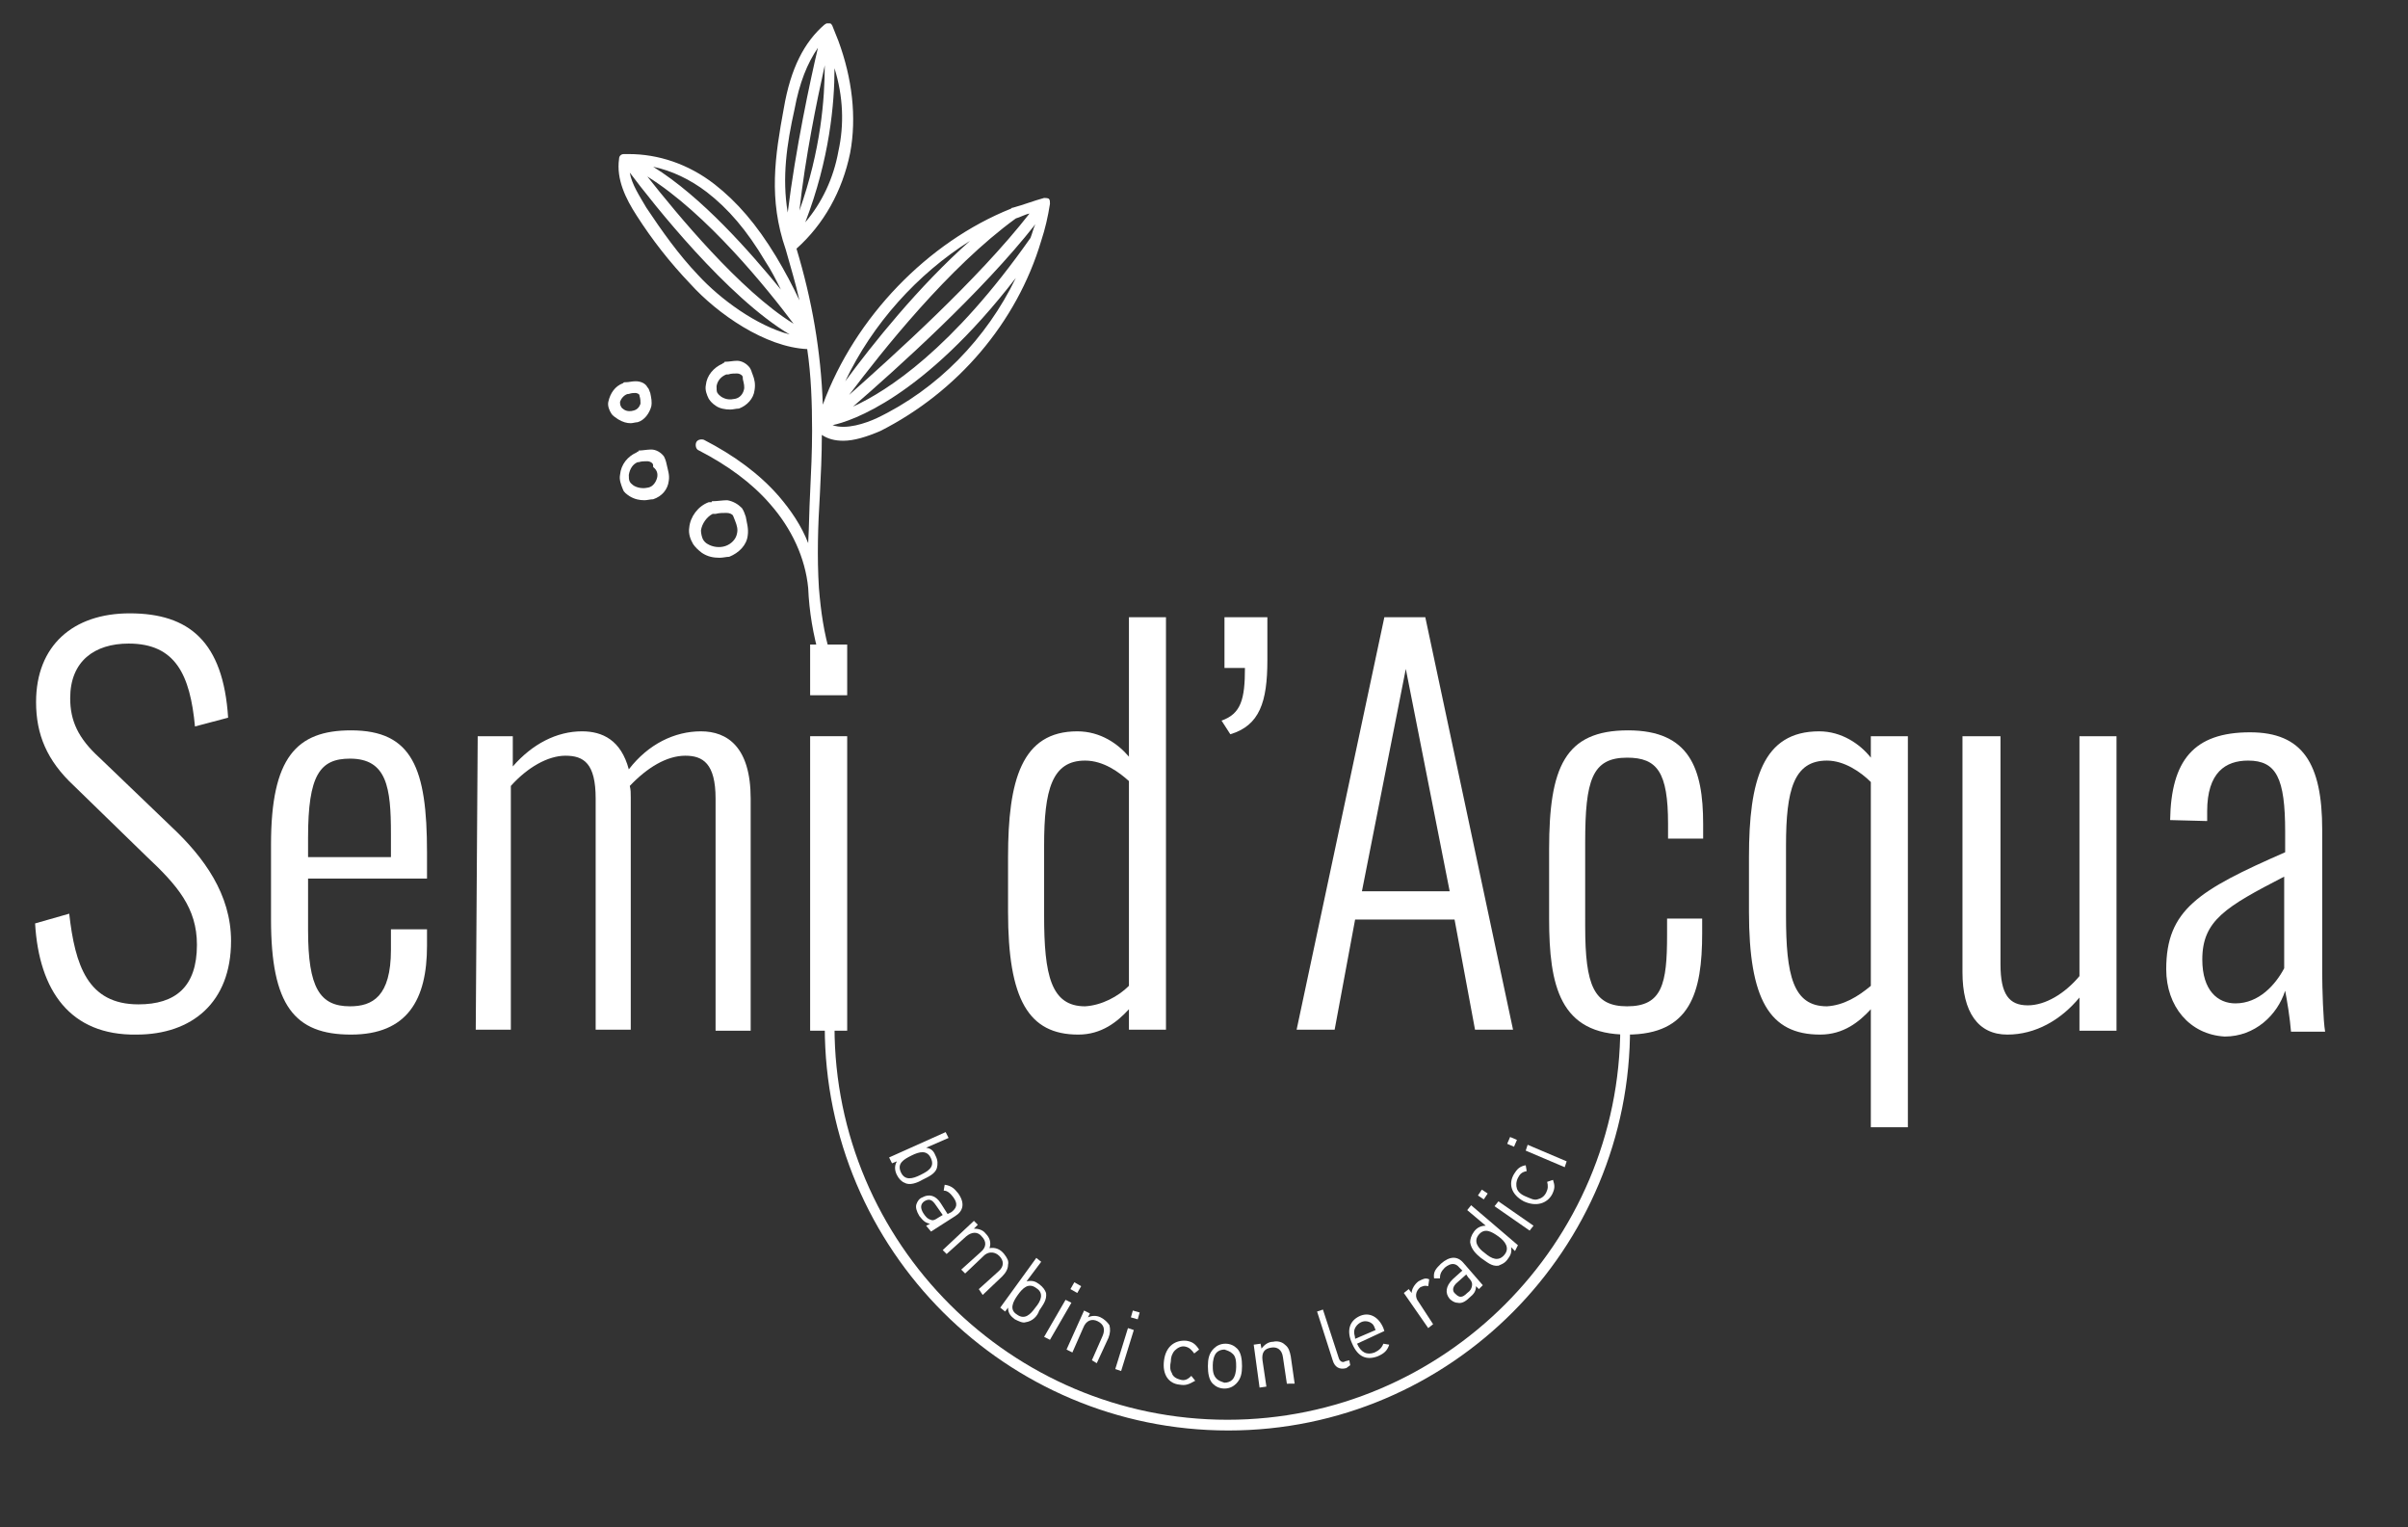 <svg xmlns="http://www.w3.org/2000/svg" xmlns:xlink="http://www.w3.org/1999/xlink" id="Livello_1" x="0px" y="0px" viewBox="0 0 247 156.6" style="enable-background:new 0 0 247 156.6;" xml:space="preserve"><rect x="0" y="0" width="247" height="156.6" fill="#333333" stroke="none"/> <style type="text/css"> .st0{fill:#FFFFFF;} </style> <g> <path class="st0" d="M3.6,94.7l3.5-1c0.6,5.3,1.9,9.3,7.1,9.3c3.8,0,6-1.8,6-6.1c0-3.8-2-6.1-5.2-9.1l-7.4-7.2 C4.8,78,3.7,75.3,3.7,72c0-5.8,3.8-9.1,9.6-9.1c6.1,0,9.6,2.9,10.1,10.7l-3.4,0.9C19.5,69.2,18,66,13.2,66c-3.5,0-6,1.8-6,5.6 c0,2.3,0.8,4.1,3,6.1l7.4,7.1c3.3,3.1,6.1,6.9,6.1,11.7c0,6.3-4,9.6-9.7,9.6C7.2,106.2,4,101.6,3.6,94.7z"></path> <path class="st0" d="M27.8,94.3v-7.7c0-8.9,2.6-11.7,8.2-11.7c6.3,0,7.8,3.9,7.8,12.5v2.7H31.6v5.3c0,5.9,1.2,7.8,4.3,7.8 c2.3,0,4.2-1,4.2-5.8v-2.1h3.7V97c0,5.5-2,9.1-7.8,9.1C30.2,106.1,27.8,103.1,27.8,94.3z M40.1,88v-2.5c0-4.7-0.4-7.7-4.2-7.7 c-3.1,0-4.3,1.7-4.3,8.1v2H40.1z"></path> <path class="st0" d="M49,75.5h3.6v3.1c2-2.3,4.5-3.6,7.1-3.6c2.1,0,4,0.9,4.8,3.9c2-2.6,4.7-3.9,7.4-3.9c2.7,0,5.1,1.6,5.1,6.9 v23.8h-3.6V81.9c0-3.6-1.3-4.4-3.1-4.4c-1.9,0-3.9,1.2-5.7,3.1c0.1,0.4,0.1,0.7,0.1,1.2v23.8h-3.6V81.9c0-3.6-1.2-4.4-3.1-4.4 c-1.8,0-3.9,1.2-5.6,3.1v25h-3.6L49,75.5L49,75.5z"></path> <path class="st0" d="M83.1,66.1h3.8v5.2h-3.8V66.1z M83.1,75.5h3.8v30.2h-3.8V75.5z"></path> <path class="st0" d="M103.4,93.5v-5.6c0-7.9,1.4-12.9,7.1-12.9c2.4,0,4.2,1.3,5.3,2.6V63.3h3.8v42.3h-3.8v-2.1 c-1.2,1.3-2.8,2.6-5.2,2.6C105.5,106.1,103.4,102.5,103.4,93.5z M115.8,101.1v-21c-1-0.9-2.6-2.1-4.5-2.1c-3.4,0-4.2,3-4.2,8.7v7.2 c0,6.1,0.7,9.3,4.2,9.3C113,103.1,114.7,102.2,115.8,101.1z"></path> <path class="st0" d="M125.3,73.9c2-0.7,2.4-2.2,2.4-5.4h-2.1v-5.2h4.4v4.4c0,4.3-0.8,6.7-3.8,7.6L125.3,73.9z"></path> <path class="st0" d="M142,63.3h4.2l9,42.3h-3.9l-2.1-11.3H139l-2.1,11.3H133L142,63.3z M148.7,91.4l-4.5-22.8l-4.5,22.8 C139.6,91.4,148.7,91.4,148.7,91.4z"></path> <path class="st0" d="M158.9,94.2v-7.1c0-8.4,1.6-12.2,8.1-12.2c6.3,0,7.7,3.9,7.7,9.6V86h-3.6v-1.5c0-5.3-1.1-6.8-4.2-6.8 c-3.6,0-4.3,2.3-4.3,8.7V95c0,6.1,0.9,8.2,4.3,8.2c3.6,0,4.1-2.3,4.1-7.3v-1.7h3.6v1.5c0,6.1-1.2,10.4-7.7,10.4 C160,106.1,158.9,101.1,158.9,94.2z"></path> <path class="st0" d="M191.9,103.5c-1.2,1.3-2.8,2.6-5.2,2.6c-5.2,0-7.3-3.6-7.3-12.6v-5.6c0-7.9,1.4-12.9,7.2-12.9 c2.3,0,4.2,1.3,5.3,2.7v-2.2h3.8v40.1h-3.8L191.9,103.5L191.9,103.5z M191.9,101.1V80.2c-1-1-2.7-2.2-4.5-2.2c-3.4,0-4.2,3-4.2,8.7 v7.2c0,6.1,0.7,9.3,4.2,9.3C189.1,103.1,190.6,102.2,191.9,101.1z"></path> <path class="st0" d="M201.3,99.7V75.5h3.9v23.4c0,3.1,0.9,4.2,2.8,4.2c1.8,0,3.8-1.2,5.3-3V75.5h3.8v30.2h-3.8v-3.4 c-1.9,2.3-4.5,3.8-7.4,3.8C202.9,106.1,201.3,103.8,201.3,99.7z"></path> <path class="st0" d="M222.2,99.4c0-6.1,3.3-8.1,12.2-12v-2.1c0-5.5-0.9-7.3-3.8-7.3c-2.3,0-4.2,1.2-4.2,5.2v1l-3.8-0.1 c0.1-6.1,2.4-9,8.2-9c5.4,0,7.4,3.2,7.4,10v14.7c0,1.5,0.1,4.9,0.3,6H235c-0.1-1.3-0.4-3.2-0.6-4.2c-0.8,2.5-3.1,4.7-6.2,4.7 C224.6,106.1,222.2,103.2,222.2,99.4z M234.3,99.3v-9.4c-6,3.1-8.4,4.5-8.4,8.5c0,3.2,1.6,4.5,3.4,4.5 C231.7,102.9,233.4,101,234.3,99.3z"></path> </g> <path class="st0" d="M126,146.7c-22.8,0-41.4-18.5-41.4-41.4c0-0.3,0.2-0.5,0.5-0.5s0.5,0.2,0.5,0.5c0,22.2,18.1,40.3,40.3,40.3 s40.3-18.1,40.3-40.3c0-0.3,0.2-0.5,0.5-0.5c0.3,0,0.5,0.2,0.5,0.5C167.3,128.1,148.8,146.7,126,146.7z"></path> <g> <g> <path class="st0" d="M68.1,46.8c-0.3-0.4-0.8-0.7-1.3-0.7c-0.4,0-0.9,0.1-1.2,0.1c-0.1,0-0.1,0-0.1,0.1c-0.1,0-0.1,0-0.2,0.1 c-0.9,0.4-1.6,1.2-1.7,2.3c-0.1,0.5,0.1,1,0.3,1.5c0.1,0.3,0.4,0.5,0.7,0.7c0.5,0.3,1,0.4,1.5,0.4c0.3,0,0.6-0.1,0.9-0.1 c0.9-0.3,1.5-1,1.6-1.9c0.1-0.6-0.1-1.1-0.2-1.6C68.3,47.2,68.2,47,68.1,46.8z M67.4,49c-0.1,0.4-0.4,0.9-0.9,1 c-0.4,0.1-1,0.1-1.5-0.2c-0.1-0.1-0.3-0.2-0.4-0.4c-0.1-0.2-0.1-0.4-0.1-0.7c0.1-0.6,0.4-1.1,0.9-1.3l0,0c0.1,0,0.1,0,0.1,0 c0.3-0.1,0.6-0.1,0.9-0.1c0.2,0,0.4,0.1,0.5,0.2c0.1,0.1,0.1,0.2,0.1,0.4C67.4,48.2,67.5,48.6,67.4,49z"></path> <path class="st0" d="M73.4,41.6c0.4,0.3,1,0.4,1.5,0.4c0.3,0,0.6-0.1,0.9-0.1c0.8-0.3,1.5-1,1.6-1.9c0.1-0.6,0-1.1-0.2-1.6 c-0.1-0.2-0.1-0.4-0.3-0.7c-0.3-0.4-0.8-0.7-1.3-0.7c-0.4,0-0.8,0.1-1.2,0.1c-0.1,0-0.1,0-0.1,0.1c-0.1,0-0.1,0-0.2,0.1 c-0.9,0.4-1.6,1.2-1.7,2.2c-0.1,0.5,0.1,1,0.3,1.4C72.9,41.2,73.1,41.4,73.4,41.6z M74.5,38.4L74.5,38.4c0.1,0,0.1,0,0.2,0 c0.3-0.1,0.6-0.1,0.9-0.1c0.2,0,0.4,0.1,0.5,0.2c0.1,0.1,0.1,0.2,0.1,0.4c0.1,0.4,0.2,0.8,0.1,1.1c-0.1,0.4-0.4,0.8-0.9,0.9 s-0.9,0.1-1.4-0.2c-0.1-0.1-0.3-0.2-0.4-0.4c-0.1-0.1-0.1-0.4-0.1-0.7C73.6,39,74,38.6,74.5,38.4z"></path> <path class="st0" d="M76.1,52.1c-0.4-0.4-0.9-0.7-1.5-0.8c-0.5,0-1,0.1-1.5,0.1c-0.1,0-0.1,0-0.1,0.1c-0.1,0-0.2,0-0.3,0 c-1.1,0.4-1.9,1.5-2,2.6c-0.1,0.6,0.1,1.2,0.4,1.7c0.2,0.3,0.5,0.6,0.9,0.9c0.6,0.4,1.2,0.5,1.8,0.5c0.4,0,0.7-0.1,1-0.1 c1-0.4,1.8-1.2,1.9-2.2c0.1-0.7-0.1-1.3-0.2-1.9C76.4,52.7,76.3,52.4,76.1,52.1z M75.6,54.7c-0.1,0.6-0.6,1.1-1.2,1.3 c-0.6,0.2-1.3,0.1-1.8-0.2c-0.2-0.1-0.4-0.3-0.5-0.5c-0.1-0.2-0.2-0.6-0.2-0.9c0.1-0.7,0.6-1.4,1.2-1.7h0.1c0.1,0,0.1,0,0.2,0 c0.4-0.1,0.7-0.1,1.1-0.1c0.3,0,0.6,0.1,0.7,0.3s0.1,0.3,0.2,0.5C75.6,53.9,75.7,54.3,75.6,54.7z"></path> <path class="st0" d="M64.7,43.4c0.2,0,0.5-0.1,0.7-0.1c0.7-0.2,1.2-0.9,1.4-1.6c0.1-0.5,0-0.9-0.1-1.4c-0.1-0.2-0.1-0.4-0.3-0.6 c-0.2-0.4-0.7-0.6-1.2-0.6c-0.4,0-0.7,0.1-1,0.1h-0.1c-0.1,0-0.1,0-0.2,0.1c-0.8,0.3-1.3,1-1.5,1.9c-0.1,0.4,0.1,0.9,0.3,1.2 c0.1,0.2,0.4,0.4,0.7,0.6C63.9,43.3,64.3,43.4,64.7,43.4z M64.4,40.4L64.4,40.4c0.1,0,0.1,0,0.1,0c0.3-0.1,0.5-0.1,0.7-0.1 c0.1,0,0.3,0.1,0.3,0.1c0.1,0.1,0.1,0.1,0.1,0.2c0.1,0.3,0.1,0.6,0.1,0.8c-0.1,0.3-0.3,0.6-0.7,0.7c-0.3,0.1-0.7,0.1-1-0.1 c-0.1-0.1-0.2-0.1-0.3-0.3s-0.1-0.3-0.1-0.5C63.7,40.9,64,40.5,64.4,40.4z"></path> <path class="st0" d="M106.8,24.7c0.4-1.2,0.7-2.5,0.9-3.8c0-0.2,0-0.4-0.1-0.5s-0.4-0.1-0.5-0.1c-1.1,0.3-2.1,0.7-3.2,1 c-0.1,0-0.1,0-0.2,0.1c-8.5,3.4-16,11.1-19.3,20.1c-0.2-5.5-1.1-10.7-2.7-16c2.8-2.5,4.7-5.9,5.5-9.8C87.9,12,87.4,8,86,4.2 c-0.2-0.5-0.4-1-0.6-1.5l0,0c0-0.1-0.1-0.1-0.1-0.2l0,0c-0.1-0.1-0.1-0.1-0.2-0.1l0,0c0,0,0,0-0.1,0H85h-0.1h-0.1 c-0.1,0-0.1,0.1-0.2,0.1l0,0c-2.1,1.8-3.5,4.5-4.2,8.6c-0.9,4.9-1.6,9.3,0.2,14.5l0,0l0,0c0.5,1.8,1,3.4,1.4,5.2 c-0.7-1.5-1.5-3-2.4-4.5c-2-3.3-4-5.6-6.3-7.4c-2.7-2.1-5.8-3.1-8.8-3.1c0,0,0,0-0.1,0h-0.1c-0.1,0-0.1,0-0.3,0 c-0.3,0-0.5,0.2-0.5,0.5c-0.3,2.1,0.7,4.1,1.8,5.8c1.6,2.5,3.4,4.8,5.5,7c2.8,3.1,7.7,6.5,12,6.7c0.4,2.7,0.5,5.5,0.5,8.4 c0,2.1-0.1,4.2-0.2,6.3c-0.1,1.8-0.1,3.4-0.2,5.2c-0.7-1.8-1.8-3.4-3-4.8c-2-2.3-4.6-4.2-7.7-5.8c-0.3-0.1-0.7,0-0.8,0.3 s0,0.7,0.3,0.8c2.9,1.5,5.4,3.3,7.3,5.5c2.2,2.5,3.6,5.5,3.9,8.6c0.1,2.4,0.5,4.8,1.2,7.2c0.1,0.2,0.3,0.4,0.6,0.4 c0.1,0,0.1,0,0.1,0c0.3-0.1,0.4-0.4,0.4-0.7c-0.7-2.3-1-4.5-1.2-6.9l0,0l0,0c-0.2-3.2-0.1-6.4,0.1-9.6c0.1-2,0.2-4,0.2-6.1 c0.6,0.4,1.3,0.6,2.2,0.6c1.1,0,2.4-0.4,3.8-1C98.2,40.2,104.3,33.1,106.8,24.7L106.8,24.7z M105.7,24.4 c-8,11.4-14.7,15.7-18.2,17.3c4.5-3.9,13.2-11.7,18.7-18.7C106,23.4,105.9,23.9,105.7,24.4z M87.1,40.5 c3.4-4.5,10.2-13.1,17.1-18.1c0.4-0.1,0.9-0.4,1.4-0.5C100.3,28.7,91.6,36.5,87.1,40.5z M99.5,24.7c-5.3,4.7-10,10.6-12.8,14.4 C89.5,33.2,94.1,28.1,99.5,24.7z M86,15.5c-0.5,2.8-1.7,5.3-3.4,7.3c2.5-6.5,3-12.2,3-15.8C86.5,9.9,86.6,12.8,86,15.5z M82,21.6 c0.6-5.5,1.8-11.3,2.6-14.9C84.6,10.1,84.2,15.4,82,21.6z M81.5,11.2c0.5-2.7,1.3-4.7,2.4-6.3c-0.8,3.4-2.3,10.4-3.1,16.9 C80.2,18.2,80.7,14.8,81.5,11.2z M78.5,26.8c0.6,0.9,1.1,1.9,1.6,2.9C76.9,25.8,72,20.2,67,17.1c1.9,0.4,3.8,1.3,5.5,2.6 C74.7,21.4,76.6,23.6,78.5,26.8z M81.4,33.2c-5.5-3.4-12-11.3-15-15.1C72.5,21.9,78.7,29.6,81.4,33.2z M71.6,28.2 c-2-2.1-3.7-4.5-5.3-6.9c-0.7-1.2-1.5-2.4-1.7-3.6c2.4,3.2,10,12.8,16.4,16.6C77.6,33.4,73.9,30.7,71.6,28.2z M89.9,42.9 c-1.1,0.5-3.1,1.2-4.5,0.7c1.9-0.4,9.3-2.8,18.8-15.1C101.2,34.7,96.2,39.9,89.9,42.9z"></path> </g> </g> <g> <path class="st0" d="M92.8,121.3c-0.3-0.1-0.6-0.4-0.8-0.8c-0.2-0.4-0.3-0.9,0-1.4l-0.5,0.2l-0.3-0.6l5.8-2.6l0.3,0.6l-2.3,1 c0.6,0.1,0.8,0.4,1,0.9c0.2,0.4,0.2,0.8,0.1,1.2c-0.2,0.6-0.9,0.9-1.5,1.2C94.1,121.3,93.3,121.6,92.8,121.3z M95.5,118.8 c-0.4-0.9-1.2-0.7-2-0.3c-0.8,0.4-1.5,0.8-1.1,1.7c0.4,0.9,1.2,0.7,2,0.3C95.2,120.1,95.9,119.7,95.5,118.8z"></path> <path class="st0" d="M95,125.7l0.4-0.2c-0.5-0.1-0.7-0.3-1.1-0.8c-0.3-0.5-0.4-0.9-0.3-1.2c0.1-0.3,0.3-0.6,0.6-0.7 c0.7-0.4,1.4-0.2,1.9,0.6l0.7,1.1l0.4-0.2c0.5-0.4,0.7-0.8,0.2-1.5c-0.3-0.4-0.6-0.7-1-0.7l0.1-0.6c0.7,0.1,1,0.4,1.4,0.9 c0.7,1,0.5,1.8-0.3,2.3l-2.5,1.6L95,125.7z M96.7,124.6l-0.7-1c-0.4-0.6-0.7-0.7-1.2-0.4c-0.4,0.3-0.4,0.7-0.1,1.2 c0.2,0.3,0.4,0.6,0.8,0.7c0.2,0.1,0.4,0,0.7-0.2L96.7,124.6z"></path> <path class="st0" d="M100.4,132.2l2-1.8c0.6-0.5,0.6-1.1,0.1-1.6c-0.4-0.4-1-0.5-1.5-0.1l-2,1.9l-0.4-0.4l2-1.8 c0.6-0.5,0.6-1.1,0.1-1.6c-0.4-0.5-1-0.5-1.6,0l-2,1.8l-0.4-0.4l3.2-3l0.4,0.4l-0.4,0.4c0.4,0,0.9,0.1,1.2,0.5 c0.4,0.4,0.6,0.9,0.4,1.5c0.6-0.1,1.1,0.1,1.5,0.6c0.3,0.4,0.5,0.7,0.4,1.1c0,0.4-0.2,0.8-0.6,1.2l-2,1.9L100.4,132.2z"></path> <path class="st0" d="M105.2,135.6c-0.3,0.1-0.7-0.1-1.1-0.3c-0.4-0.3-0.7-0.6-0.7-1.2l-0.3,0.4l-0.5-0.4l3.7-5.1l0.5,0.4l-1.5,2 c0.6-0.1,0.9,0,1.3,0.3s0.6,0.6,0.7,0.9c0.1,0.7-0.3,1.2-0.7,1.8C106.4,135,105.9,135.5,105.2,135.6z M106.3,132.1 c-0.8-0.6-1.4,0-1.9,0.7c-0.5,0.7-0.9,1.5-0.1,2c0.8,0.6,1.4,0,1.9-0.7C106.8,133.4,107.1,132.6,106.3,132.1z"></path> <path class="st0" d="M107.1,137.1l2.2-3.8l0.6,0.3l-2.2,3.8L107.1,137.1z M109.8,132.2l0.4-0.7l0.7,0.4l-0.4,0.7L109.8,132.2z"></path> <path class="st0" d="M112,139.5l1.1-2.5c0.3-0.7,0.1-1.2-0.5-1.5c-0.6-0.3-1.2-0.1-1.5,0.7l-1.1,2.5l-0.6-0.3l1.8-4l0.6,0.3 l-0.2,0.4c0.4-0.2,0.9-0.2,1.3,0c0.4,0.2,0.7,0.5,0.9,0.8c0.1,0.4,0.1,0.8-0.1,1.3l-1.2,2.6L112,139.5z"></path> <path class="st0" d="M114.4,140.4l1.3-4.2l0.6,0.2l-1.3,4.2L114.4,140.4z M116,135.1l0.2-0.7l0.7,0.2l-0.2,0.7L116,135.1z"></path> <path class="st0" d="M121,142c-1.1-0.1-1.8-1-1.6-2.5s1.2-2.1,2.3-2c0.6,0.1,0.9,0.3,1.3,0.9l-0.5,0.4c-0.3-0.4-0.5-0.6-0.9-0.7 s-0.8,0.1-1.1,0.4c-0.2,0.2-0.4,0.6-0.4,1.1c-0.1,0.5-0.1,0.9,0.1,1.2c0.1,0.4,0.5,0.6,0.9,0.7s0.7,0,1.1-0.4l0.4,0.5 C121.9,142,121.6,142.1,121,142z"></path> <path class="st0" d="M126.8,141.9c-0.3,0.3-0.7,0.5-1.2,0.5s-0.9-0.2-1.2-0.5c-0.4-0.4-0.5-1.1-0.5-1.8c0-0.7,0.1-1.3,0.6-1.8 c0.3-0.3,0.7-0.5,1.2-0.5s0.9,0.2,1.2,0.5c0.4,0.4,0.5,1.1,0.5,1.8C127.4,140.8,127.3,141.4,126.8,141.9z M126.4,138.8 c-0.2-0.2-0.5-0.3-0.8-0.4c-0.3,0-0.6,0.1-0.8,0.3c-0.3,0.3-0.4,0.9-0.4,1.3c0,0.5,0,1,0.4,1.4c0.2,0.2,0.5,0.3,0.8,0.4 c0.3,0,0.6-0.1,0.8-0.3c0.3-0.3,0.4-0.9,0.4-1.3C126.8,139.7,126.8,139.1,126.4,138.8z"></path> <path class="st0" d="M132,141.9l-0.4-2.7c-0.1-0.8-0.6-1.1-1.2-1c-0.7,0.1-1,0.5-0.9,1.3l0.4,2.7l-0.7,0.1l-0.6-4.4l0.7-0.1 l0.1,0.5c0.3-0.4,0.7-0.7,1.2-0.7c0.4-0.1,0.9,0,1.2,0.3c0.4,0.3,0.5,0.7,0.6,1.2l0.4,2.8L132,141.9z"></path> <path class="st0" d="M138.1,140.3c-0.7,0.2-1.2-0.1-1.4-0.8l-1.6-5l0.6-0.2l1.6,4.9c0.1,0.4,0.4,0.6,0.7,0.4l0.4-0.1l0.1,0.5 L138.1,140.3z"></path> <path class="st0" d="M139.2,137.8c0.4,0.9,1,1.2,1.8,0.9c0.4-0.2,0.7-0.4,0.9-0.9l0.6,0.1c-0.2,0.6-0.5,0.9-1.2,1.2 c-1.1,0.4-2,0.1-2.6-1.3c-0.6-1.3-0.3-2.3,0.7-2.8s2,0,2.5,1.2l0.1,0.3L139.2,137.8z M140.8,135.8c-0.3-0.3-0.8-0.4-1.2-0.2 c-0.4,0.2-0.7,0.6-0.7,1c0,0.3,0.1,0.4,0.1,0.7l2.1-0.9C141,136.1,140.9,135.9,140.8,135.8z"></path> <path class="st0" d="M146.5,131.9c-0.4-0.1-0.5,0-0.8,0.1c-0.5,0.4-0.6,1-0.2,1.5l1.5,2.3l-0.5,0.4l-2.5-3.6l0.5-0.4l0.3,0.4 c0-0.4,0.3-0.9,0.7-1.2c0.4-0.2,0.7-0.4,1.1-0.2L146.5,131.9z"></path> <path class="st0" d="M151.7,132.2l-0.3-0.3c0,0.5-0.2,0.8-0.7,1.2c-0.4,0.4-0.8,0.6-1.2,0.5c-0.3,0-0.6-0.2-0.8-0.4 c-0.5-0.6-0.4-1.3,0.3-2l1-0.9l-0.3-0.3c-0.4-0.5-0.9-0.5-1.5,0c-0.4,0.4-0.5,0.7-0.5,1.1h-0.6c-0.1-0.7,0.2-1,0.7-1.5 c0.9-0.8,1.7-0.8,2.3-0.1l2,2.3L151.7,132.2z M150.4,130.7l-0.9,0.8c-0.5,0.4-0.6,0.9-0.2,1.2c0.4,0.4,0.7,0.4,1.2-0.1 c0.3-0.2,0.5-0.5,0.5-0.9c0-0.2-0.1-0.4-0.4-0.7L150.4,130.7z"></path> <path class="st0" d="M155.4,128.3l-0.4-0.4c0.1,0.6-0.1,0.9-0.4,1.3c-0.3,0.4-0.7,0.5-0.9,0.6c-0.7,0.1-1.2-0.4-1.8-0.8 c-0.5-0.4-1-0.9-1.1-1.6c0-0.3,0.1-0.7,0.4-1.1c0.3-0.4,0.7-0.6,1.2-0.6l-1.9-1.6l0.4-0.5l4.8,4.1L155.4,128.3z M151.7,126.6 c-0.6,0.7-0.1,1.4,0.6,1.9c0.7,0.6,1.4,0.9,2,0.2s0.1-1.4-0.6-1.9C153,126.3,152.3,125.9,151.7,126.6z"></path> <path class="st0" d="M152.2,123l-0.6-0.4l0.4-0.6l0.6,0.4L152.2,123z M156.9,126.2l-3.6-2.5l0.4-0.5l3.6,2.5L156.9,126.2z"></path> <path class="st0" d="M159.2,122.5c-0.5,0.9-1.6,1.3-2.9,0.7c-1.3-0.7-1.6-1.8-1-2.8c0.3-0.5,0.6-0.8,1.2-0.9l0.1,0.6 c-0.5,0.1-0.7,0.3-0.9,0.7c-0.2,0.4-0.2,0.8-0.1,1.1c0.1,0.3,0.4,0.6,0.9,0.8s0.8,0.4,1.2,0.3c0.4-0.1,0.7-0.3,0.9-0.7 c0.2-0.4,0.2-0.7,0.1-1.1l0.6-0.2C159.5,121.6,159.5,121.9,159.2,122.5z"></path> <path class="st0" d="M155.3,117.6l-0.7-0.3l0.3-0.7l0.7,0.3L155.3,117.6z M160.5,119.7l-4-1.7l0.2-0.6l4,1.7L160.5,119.7z"></path> </g> </svg>